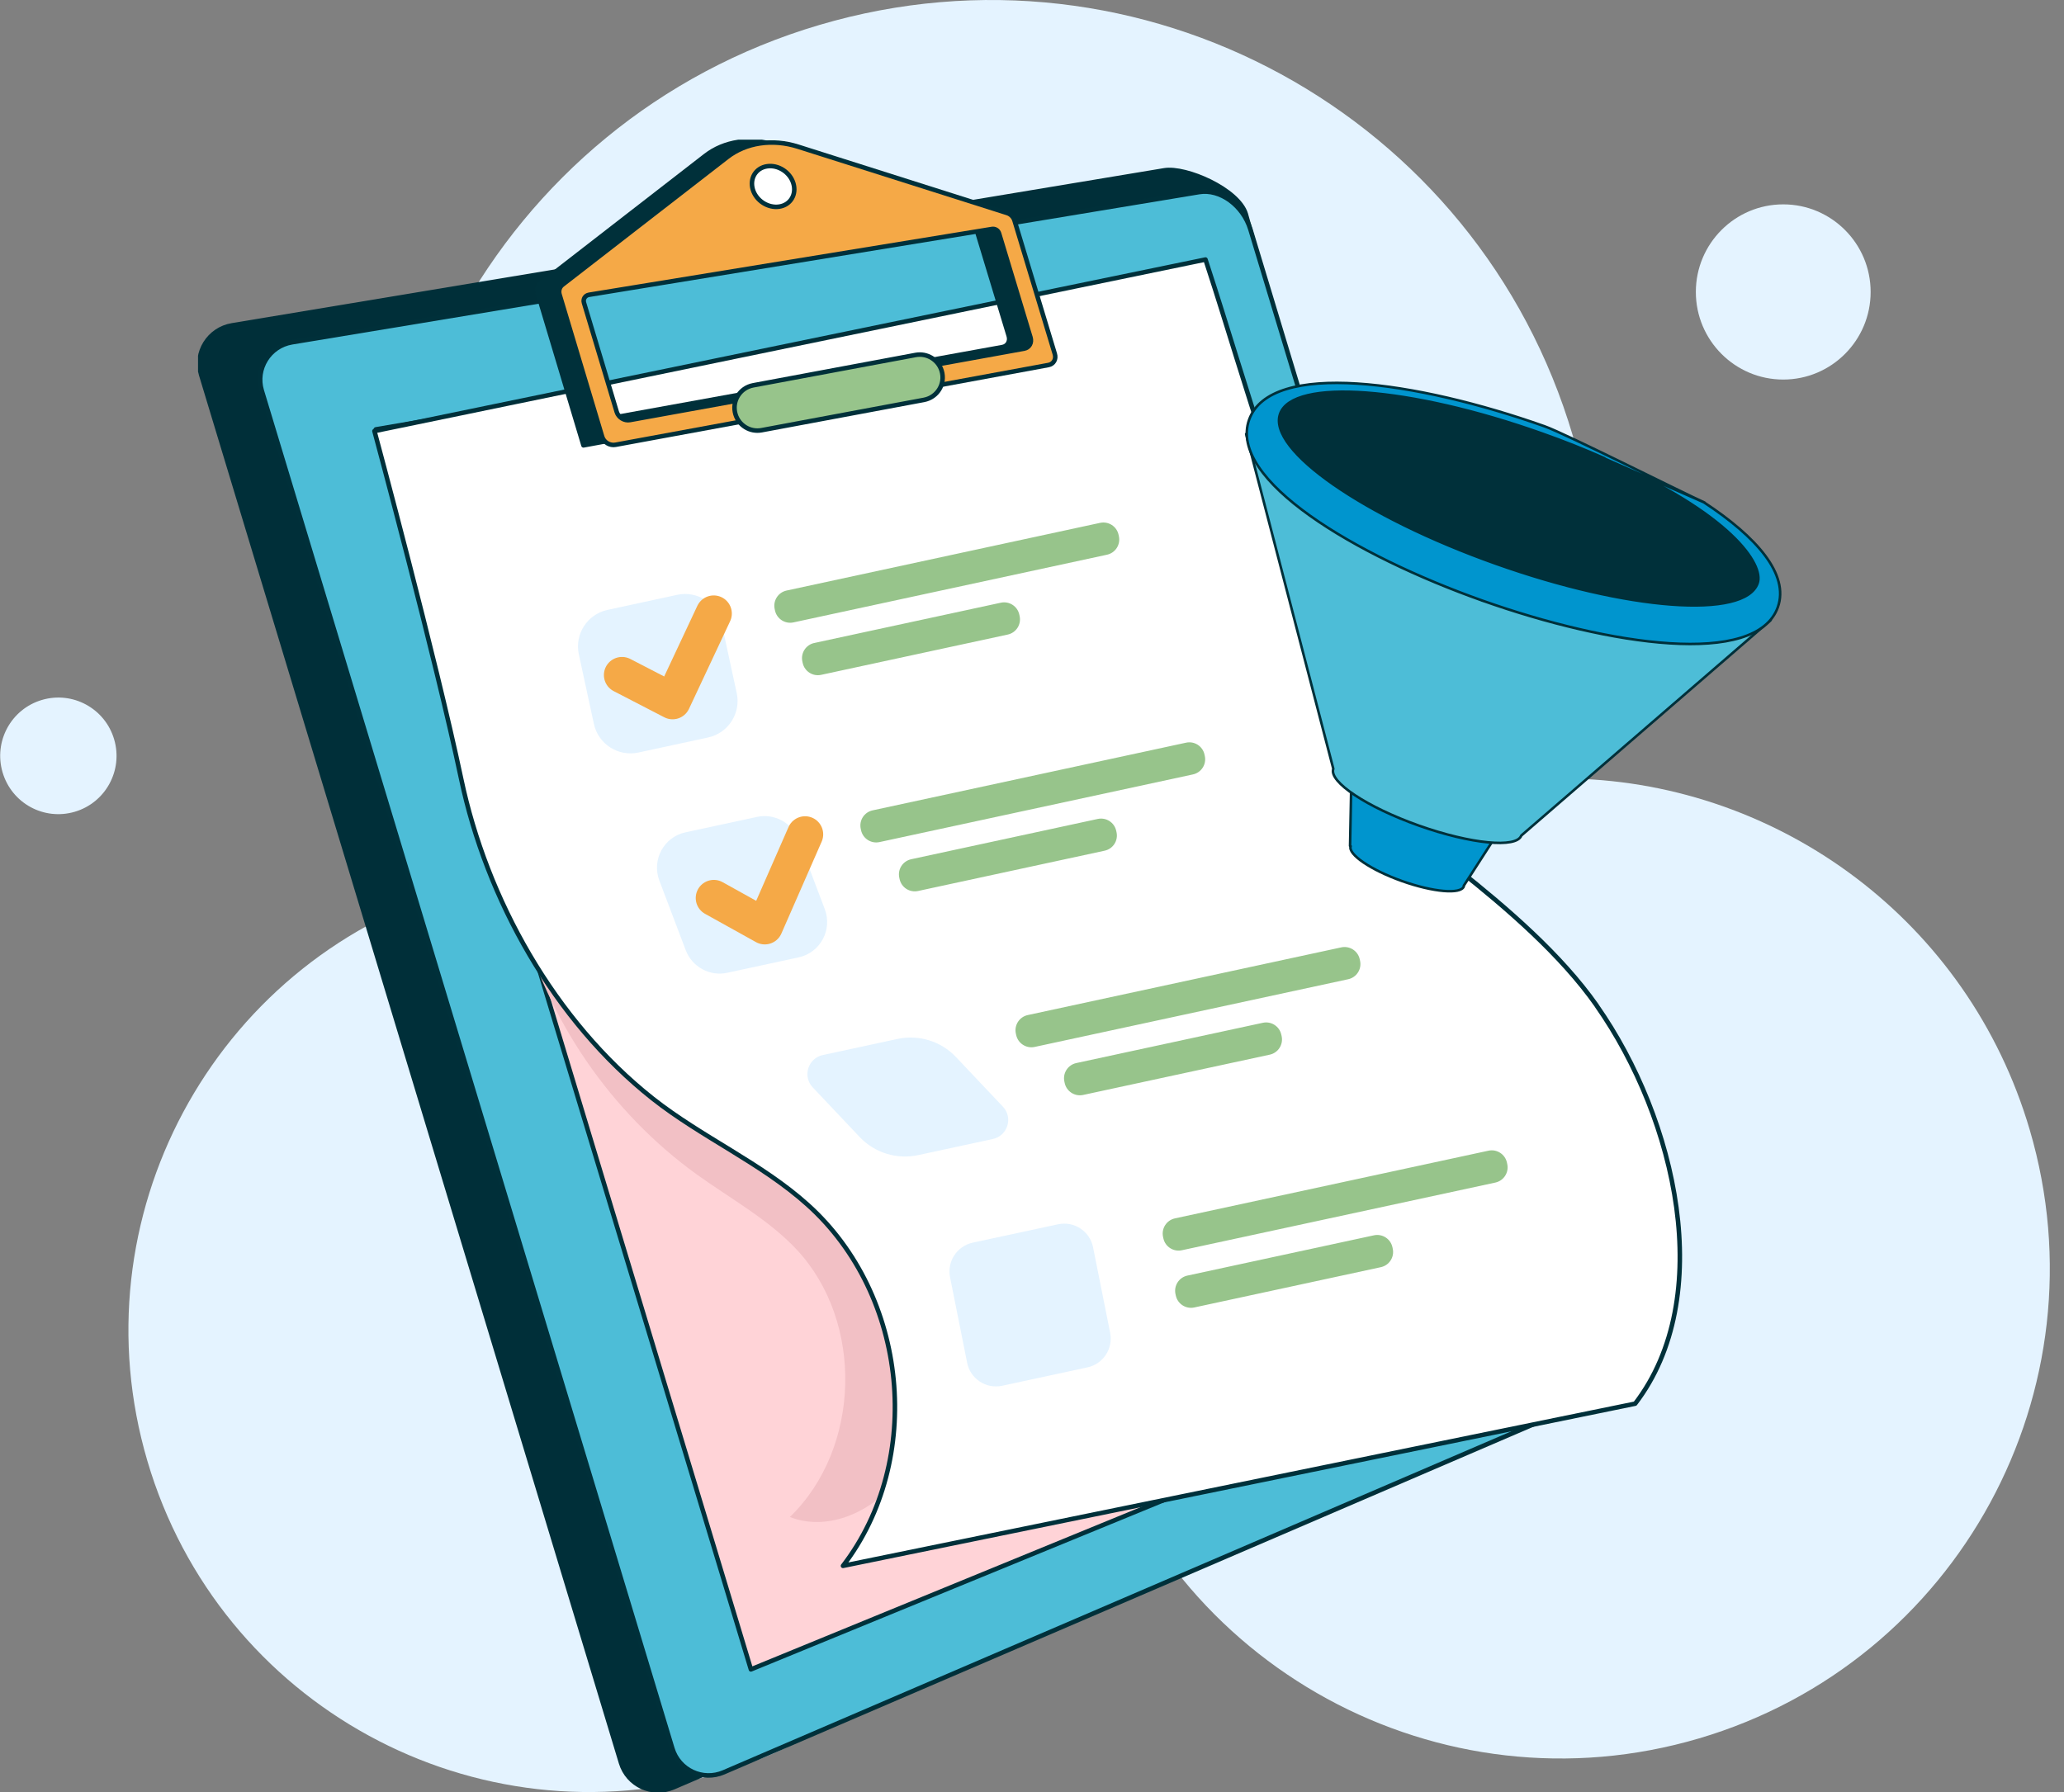 <svg width="114" height="99" viewBox="0 0 114 99" fill="none" xmlns="http://www.w3.org/2000/svg">
<rect x="0" y="0" width="114" height="99" fill="#808080" stroke="none"/>
<path d="M86.911 43.011C88.655 37.039 88.763 30.514 86.879 24.102C81.64 6.304 63.003 -3.869 45.247 1.382C27.491 6.629 17.342 25.314 22.581 43.112C23.205 45.233 24.021 47.248 25.003 49.137C11.739 53.259 4.196 67.312 8.139 80.705C12.114 94.215 26.263 101.934 39.737 97.953C52.937 94.052 60.595 80.372 57.172 67.12C57.909 67.066 58.649 66.986 59.389 66.881C58.967 70.42 59.241 74.097 60.31 77.731C64.527 92.069 79.542 100.262 93.847 96.035C108.151 91.808 116.325 76.757 112.108 62.419C108.711 50.867 98.302 43.307 86.907 43.014L86.911 43.011Z" fill="#E4F3FF"/>
<path d="M98.493 20.968C101.158 20.968 103.32 18.8 103.32 16.129C103.32 13.458 101.158 11.29 98.493 11.29C95.829 11.29 93.666 13.458 93.666 16.129C93.666 18.8 95.829 20.968 98.493 20.968Z" fill="#E4F3FF"/>
<path d="M0.142 42.666C-0.36 40.962 0.611 39.171 2.315 38.668C4.016 38.165 5.803 39.138 6.305 40.846C6.807 42.551 5.836 44.342 4.131 44.845C2.427 45.348 0.644 44.375 0.142 42.666Z" fill="#E4F3FF"/>
<g clip-path="url(#clip0_2543_8640)">
<path d="M85.103 78.184L37.208 98.735C36.026 99.243 34.672 98.617 34.302 97.389L11.111 20.705C10.734 19.471 11.54 18.185 12.821 17.974L64.31 9.41C65.505 9.212 68.392 10.466 68.808 11.825L86.365 74.852C86.775 76.218 86.213 77.709 85.103 78.184Z" fill="#002F39" stroke="#002F39" stroke-width="0.25" stroke-linecap="round" stroke-linejoin="round"/>
<path d="M86.562 77.88L39.968 97.911C38.819 98.406 37.498 97.792 37.135 96.591L14.459 21.582C14.095 20.375 14.875 19.122 16.123 18.91L66.231 10.611C67.394 10.419 68.662 11.343 69.065 12.676L87.791 74.621C88.194 75.954 87.652 77.412 86.569 77.874L86.562 77.88Z" fill="#4DBDD7" stroke="#00303A" stroke-width="0.25" stroke-linecap="round" stroke-linejoin="round"/>
<path d="M66.873 15.849L84.614 74.529L41.475 92.224L20.761 23.72L66.873 15.849Z" fill="#FFD3D7" stroke="#00303A" stroke-width="0.25" stroke-linecap="round" stroke-linejoin="round"/>
<path d="M51.633 66.242C49.989 61.69 45.689 58.661 41.375 56.451C37.062 54.241 32.399 52.486 28.858 49.181L28.773 50.784C30.272 56.398 33.76 61.465 38.469 64.87C40.345 66.222 42.419 67.344 43.998 69.026C47.73 73.018 47.551 80.005 43.628 83.805C45.596 84.584 47.921 83.634 49.302 82.037C50.682 80.44 51.31 78.336 51.752 76.271C52.459 72.952 52.776 69.422 51.627 66.236L51.633 66.242Z" fill="#F2C0C5"/>
<path d="M88.188 55.547C86.22 52.743 83.234 50.17 80.519 48.019C78.954 46.779 77.474 45.611 76.325 43.942C74.502 41.29 73.623 37.951 72.659 34.89C71.629 31.624 71.06 28.167 69.964 24.947C68.801 21.53 67.797 18.053 66.674 14.622C66.641 14.53 66.615 14.431 66.582 14.338L20.682 23.813C20.682 23.813 24.07 36.374 25.471 43.025C26.871 49.669 30.603 56.379 36.046 60.687C38.76 62.831 42.05 64.25 44.613 66.559C50.168 71.553 51.053 80.645 46.561 86.504L90.315 77.544C94.806 71.679 92.607 61.855 88.188 55.554V55.547Z" fill="white" stroke="#00303A" stroke-width="0.25" stroke-linecap="round" stroke-linejoin="round"/>
<path d="M37.402 32.861L33.554 33.693C32.438 33.934 31.729 35.033 31.97 36.147L32.802 39.991C33.043 41.105 34.144 41.814 35.26 41.573L39.108 40.742C40.224 40.501 40.933 39.402 40.691 38.287L39.859 34.444C39.618 33.329 38.518 32.62 37.402 32.861Z" fill="#E4F3FF"/>
<path d="M60.76 28.885L43.445 32.624C42.981 32.724 42.687 33.181 42.787 33.644L42.805 33.727C42.905 34.19 43.362 34.484 43.826 34.384L61.141 30.645C61.605 30.545 61.899 30.088 61.799 29.625L61.781 29.542C61.681 29.079 61.224 28.785 60.76 28.885Z" fill="#97C48B"/>
<path d="M55.278 33.296L44.974 35.521C44.511 35.621 44.216 36.078 44.316 36.541L44.334 36.624C44.435 37.087 44.892 37.382 45.355 37.281L55.659 35.056C56.123 34.956 56.417 34.5 56.317 34.037L56.299 33.953C56.199 33.49 55.742 33.196 55.278 33.296Z" fill="#97C48B"/>
<path d="M44.111 52.889L40.167 53.74C39.203 53.951 38.225 53.416 37.875 52.493L36.415 48.64C35.986 47.498 36.666 46.238 37.862 45.981L41.805 45.13C42.77 44.919 43.747 45.453 44.097 46.377L45.557 50.23C45.986 51.371 45.306 52.631 44.111 52.889Z" fill="#E4F3FF"/>
<path d="M48.199 44.767L65.508 41.029C65.972 40.928 66.428 41.221 66.528 41.686L66.545 41.763C66.646 42.227 66.352 42.682 65.887 42.783L48.578 46.52C48.114 46.621 47.658 46.328 47.558 45.864L47.541 45.786C47.44 45.322 47.734 44.867 48.199 44.767Z" fill="#97C48B"/>
<path d="M50.334 47.466L60.632 45.242C61.096 45.142 61.552 45.435 61.652 45.9L61.669 45.977C61.77 46.441 61.476 46.896 61.011 46.996L50.707 49.222C50.242 49.322 49.787 49.029 49.687 48.565L49.67 48.487C49.569 48.023 49.863 47.568 50.328 47.468L50.334 47.466Z" fill="#97C48B"/>
<path d="M60.069 75.538L55.352 76.555C54.467 76.746 53.589 76.172 53.417 75.281L52.473 70.557C52.301 69.686 52.856 68.842 53.721 68.65L58.437 67.635C59.322 67.443 60.201 68.017 60.373 68.908L61.317 73.632C61.489 74.503 60.934 75.347 60.069 75.538Z" fill="#E4F3FF"/>
<path d="M82.211 63.569L64.896 67.308C64.432 67.409 64.138 67.865 64.238 68.328L64.256 68.412C64.356 68.875 64.814 69.169 65.277 69.069L82.592 65.33C83.056 65.23 83.35 64.773 83.25 64.31L83.232 64.226C83.132 63.763 82.675 63.469 82.211 63.569Z" fill="#97C48B"/>
<path d="M75.886 68.244L65.582 70.469C65.119 70.569 64.824 71.026 64.925 71.489L64.943 71.573C65.043 72.035 65.5 72.33 65.963 72.23L76.267 70.004C76.731 69.904 77.026 69.448 76.925 68.985L76.907 68.901C76.807 68.438 76.35 68.144 75.886 68.244Z" fill="#97C48B"/>
<path d="M54.838 62.923L50.709 63.814C49.533 64.065 48.312 63.689 47.486 62.818L44.89 60.073C44.315 59.466 44.626 58.464 45.445 58.285L49.573 57.395C50.749 57.144 51.971 57.52 52.797 58.391L55.392 61.136C55.967 61.742 55.657 62.745 54.838 62.923Z" fill="#E4F3FF"/>
<path d="M74.081 52.337L56.766 56.076C56.303 56.176 56.008 56.633 56.108 57.096L56.126 57.179C56.227 57.642 56.684 57.937 57.147 57.837L74.463 54.097C74.926 53.997 75.221 53.541 75.12 53.078L75.102 52.994C75.002 52.531 74.545 52.237 74.081 52.337Z" fill="#97C48B"/>
<path d="M69.75 56.503L59.446 58.728C58.982 58.828 58.688 59.285 58.788 59.748L58.806 59.832C58.906 60.295 59.363 60.589 59.827 60.489L70.131 58.264C70.594 58.164 70.889 57.707 70.789 57.244L70.77 57.16C70.67 56.697 70.213 56.403 69.75 56.503Z" fill="#97C48B"/>
<path d="M34.355 37.292L37.148 38.737L39.421 33.894" stroke="#F5A947" stroke-width="2" stroke-linecap="round" stroke-linejoin="round"/>
<path d="M39.427 49.609L42.241 51.173L44.467 46.093" stroke="#F5A947" stroke-width="2" stroke-linecap="round" stroke-linejoin="round"/>
<path d="M38.958 8.605L29.869 15.651C29.704 15.777 29.645 15.988 29.704 16.192L32.227 24.604L56.72 20.091C56.997 20.039 57.156 19.768 57.063 19.478L54.738 11.792L42.875 8.024C41.462 7.576 40.002 7.793 38.958 8.605ZM33.027 23.232L30.939 16.271L53.886 12.517L55.716 18.561C55.802 18.851 55.65 19.122 55.366 19.174L33.027 23.225V23.232Z" fill="#00303A" stroke="#00303A" stroke-width="0.25" stroke-linecap="round" stroke-linejoin="round"/>
<path d="M40.379 10.393C40.563 11.007 41.217 11.429 41.838 11.336C42.453 11.238 42.803 10.664 42.618 10.05C42.433 9.436 41.785 9.014 41.164 9.106C40.544 9.199 40.194 9.773 40.379 10.393Z" fill="#00303A" stroke="#00303A" stroke-width="0.25" stroke-linecap="round" stroke-linejoin="round"/>
<path d="M40.16 8.684L31.071 15.73C30.906 15.856 30.847 16.067 30.906 16.271L33.258 24.122C33.35 24.433 33.681 24.631 33.998 24.571L57.915 20.164C58.193 20.111 58.351 19.841 58.259 19.55L56.033 12.181C55.974 11.983 55.815 11.825 55.617 11.765L44.077 8.103C42.664 7.655 41.204 7.872 40.16 8.684ZM34.064 22.757L32.254 16.727C32.194 16.522 32.313 16.324 32.531 16.285L54.791 12.649C54.963 12.623 55.128 12.722 55.181 12.893L56.918 18.646C57.004 18.937 56.852 19.207 56.568 19.26L34.797 23.205C34.486 23.265 34.156 23.06 34.064 22.757Z" fill="#F5A947" stroke="#00303A" stroke-width="0.25" stroke-linecap="round" stroke-linejoin="round"/>
<path d="M41.581 10.472C41.766 11.086 42.419 11.508 43.04 11.415C43.661 11.323 44.005 10.743 43.82 10.129C43.635 9.515 42.988 9.093 42.367 9.186C41.746 9.278 41.396 9.852 41.581 10.472Z" fill="white" stroke="#00303A" stroke-width="0.25" stroke-linecap="round" stroke-linejoin="round"/>
<path d="M42.063 23.767L51.033 22.091C51.773 21.952 52.229 21.207 52.011 20.487C51.826 19.874 51.205 19.491 50.571 19.61L41.601 21.286C40.861 21.424 40.405 22.17 40.623 22.889C40.808 23.503 41.429 23.885 42.063 23.767Z" fill="#97C48B" stroke="#00303A" stroke-width="0.25" stroke-linecap="round" stroke-linejoin="round"/>
<path d="M84.977 42.544L74.713 39.205L74.567 46.733L74.6 46.746C74.442 47.195 75.71 48.059 77.434 48.673C79.158 49.286 80.691 49.418 80.849 48.97C80.849 48.956 80.849 48.943 80.849 48.93L84.964 42.544H84.977Z" fill="#0095CE" stroke="#00303A" stroke-width="0.14" stroke-linecap="round" stroke-linejoin="round"/>
<path d="M97.059 32.216C97.766 30.228 92.434 26.521 85.15 23.936C77.866 21.351 71.388 20.867 70.681 22.855C69.974 24.843 75.305 28.55 82.589 31.135C89.873 33.72 96.352 34.204 97.059 32.216Z" fill="#00303A" stroke="#00303A" stroke-width="0.14" stroke-linecap="round" stroke-linejoin="round"/>
<path d="M68.827 23.977L73.642 42.471C73.385 43.19 75.505 44.595 78.372 45.611C81.239 46.627 83.768 46.871 84.026 46.159L97.798 34.257L81.879 33.175L68.834 23.977H68.827Z" fill="#4DBDD7" stroke="#00303A" stroke-width="0.14" stroke-linecap="round" stroke-linejoin="round"/>
<path d="M94.151 27.765C92.989 27.25 86.509 23.977 85.307 23.549C78.272 21.055 70.174 19.874 68.992 23.186C67.816 26.498 74.844 30.687 81.879 33.181C88.913 35.675 97.012 36.856 98.194 33.544C98.835 31.736 97.031 29.665 94.112 27.751L88.597 25.323C95.598 28.358 97.448 31.189 97.078 32.224C96.371 34.21 89.891 33.729 82.612 31.142C75.333 28.556 69.996 24.848 70.703 22.862C71.409 20.877 77.889 21.358 85.168 23.945C86.384 24.373 87.54 24.835 88.623 25.317" fill="#0095CE"/>
<path d="M94.151 27.765C92.989 27.25 86.509 23.977 85.307 23.549C78.272 21.055 70.174 19.874 68.992 23.186C67.816 26.498 74.844 30.687 81.879 33.181C88.913 35.675 97.012 36.856 98.194 33.544C98.835 31.736 97.031 29.665 94.112 27.751L88.597 25.323C95.598 28.358 97.448 31.189 97.078 32.224C96.371 34.21 89.891 33.729 82.612 31.142C75.333 28.556 69.996 24.848 70.703 22.862C71.409 20.877 77.889 21.358 85.168 23.945C86.384 24.373 87.54 24.835 88.623 25.317" stroke="#00303A" stroke-width="0.14" stroke-linecap="round" stroke-linejoin="round"/>
</g>
<defs>
<clipPath id="clip0_2543_8640">
<rect width="87.428" height="91.285" fill="white" transform="translate(10.938 7.714)"/>
</clipPath>
</defs>
</svg>
